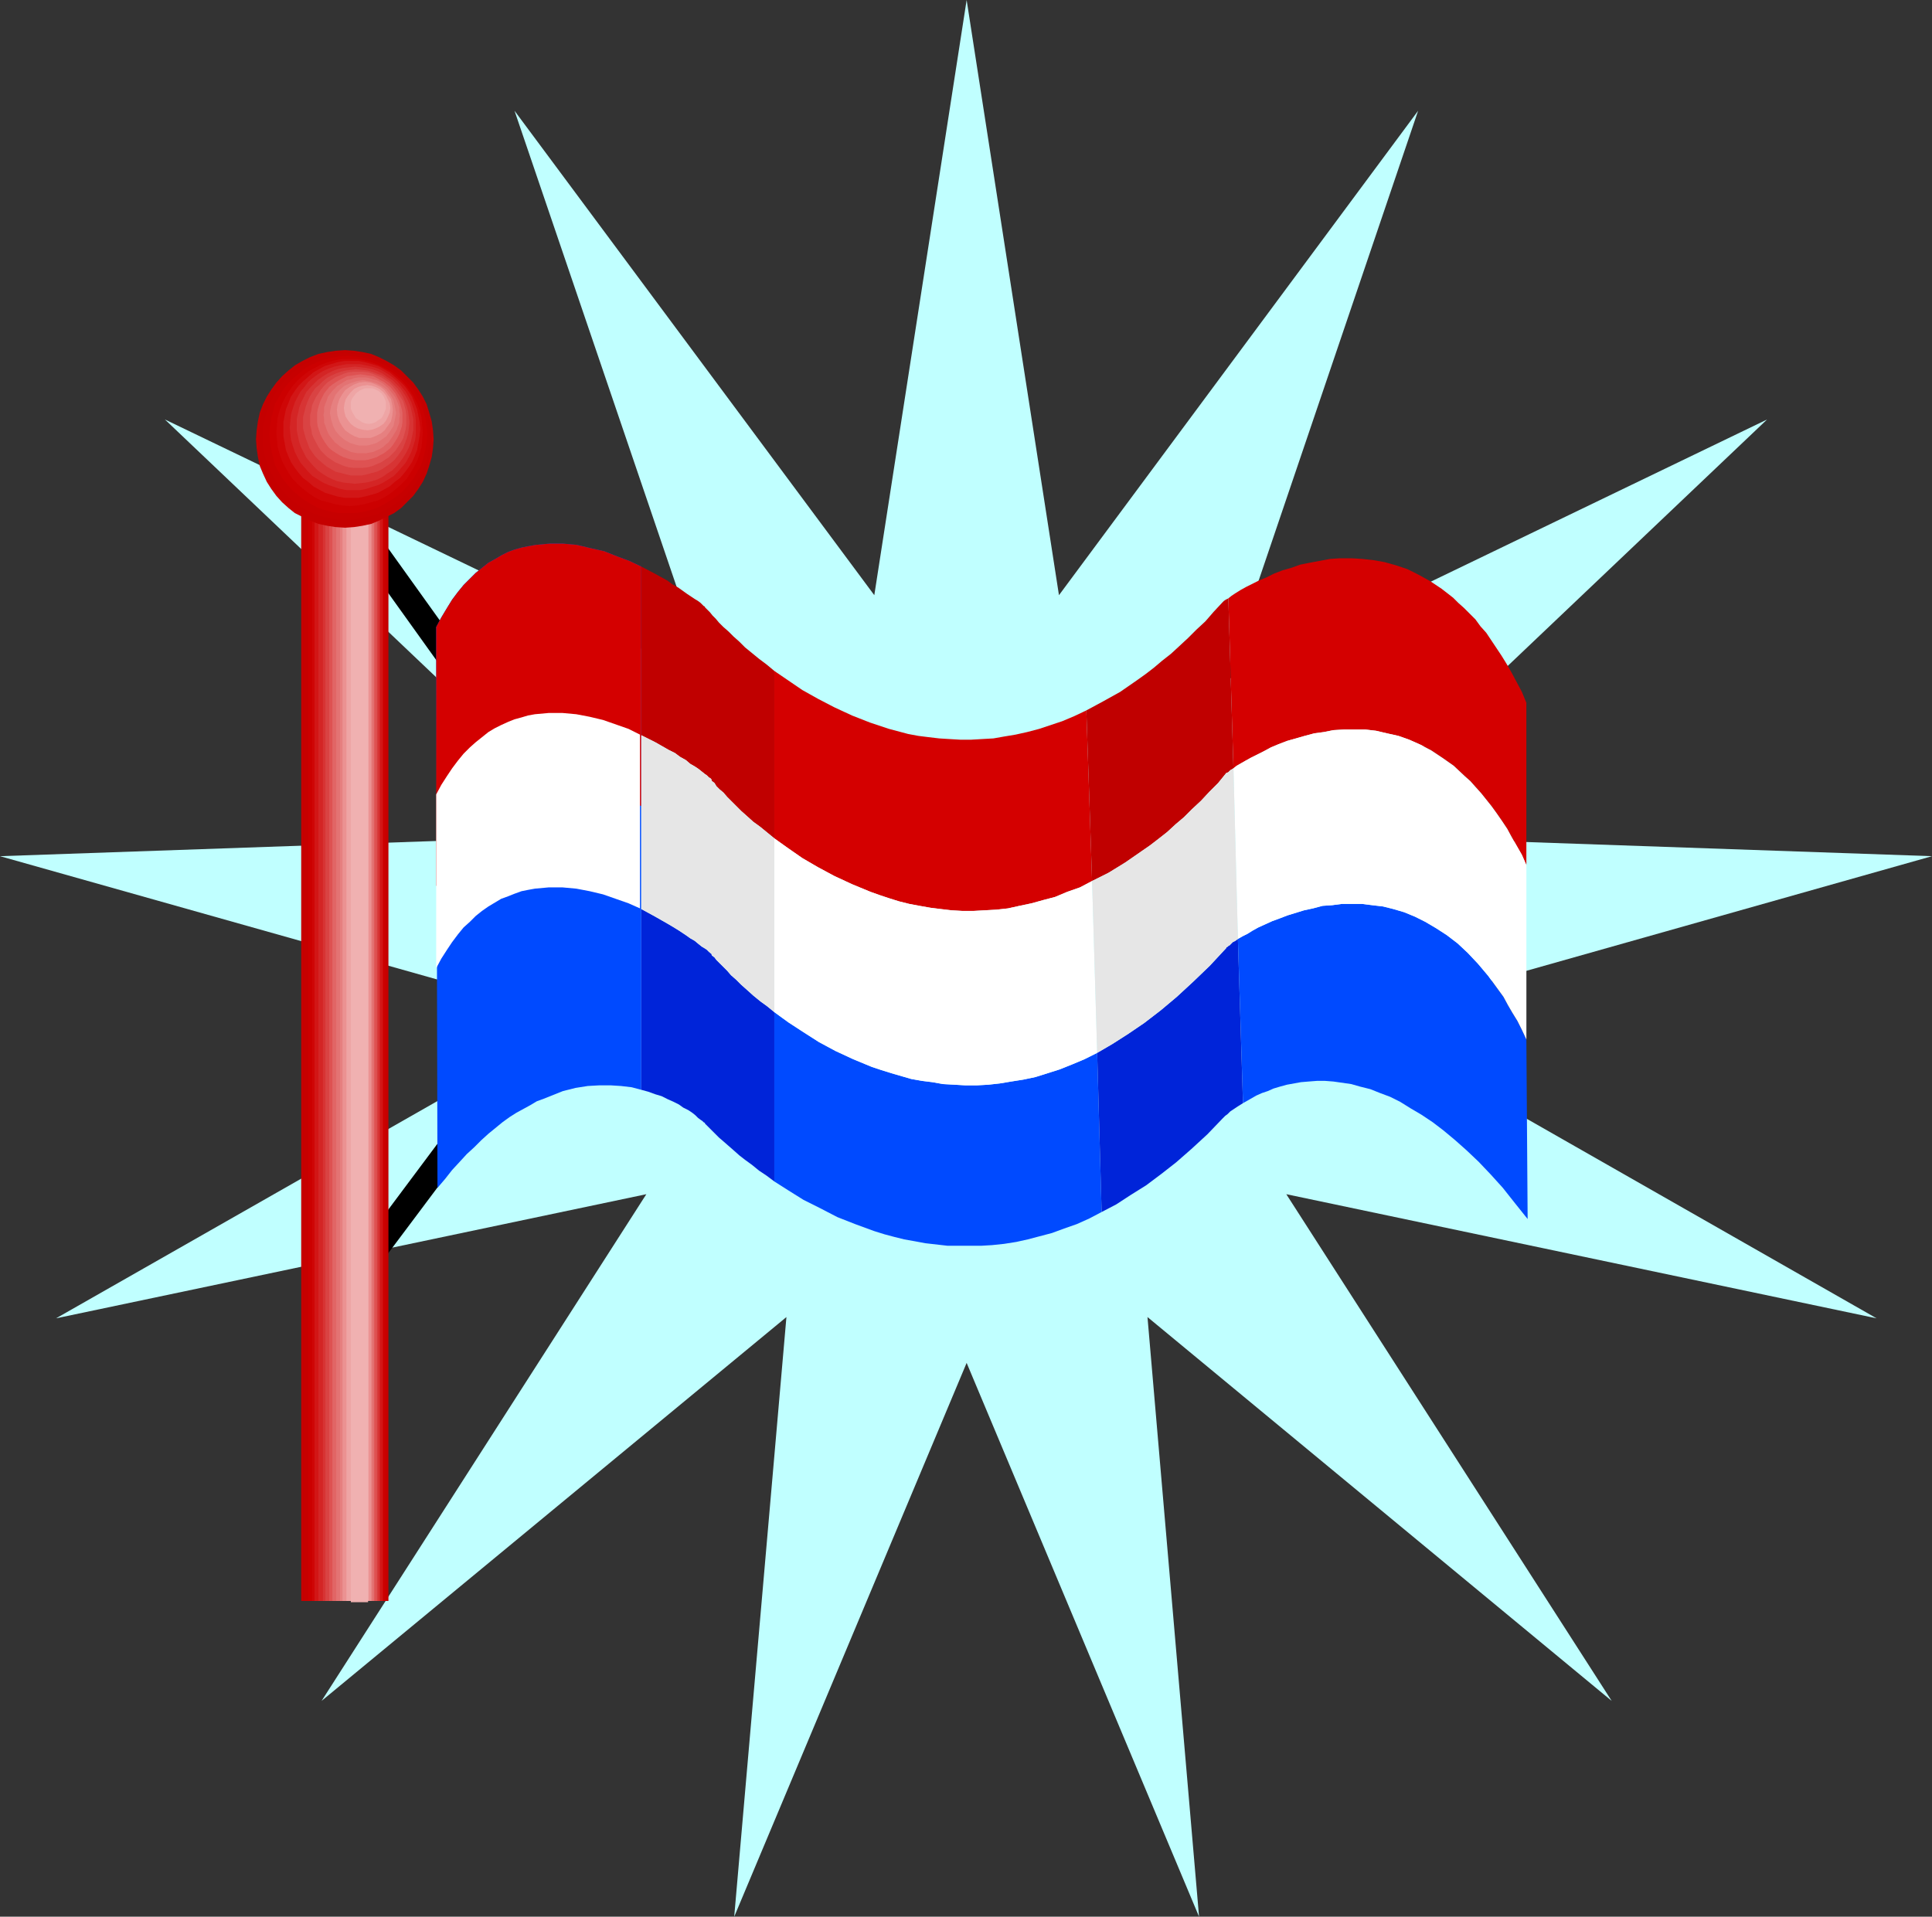 <?xml version="1.0" encoding="UTF-8" standalone="no"?>
<svg
   version="1.0"
   width="129.724mm"
   height="128.718mm"
   id="svg49"
   sodipodi:docname="Netherlands 3.wmf"
   xmlns:inkscape="http://www.inkscape.org/namespaces/inkscape"
   xmlns:sodipodi="http://sodipodi.sourceforge.net/DTD/sodipodi-0.dtd"
   xmlns="http://www.w3.org/2000/svg"
   xmlns:svg="http://www.w3.org/2000/svg">
  <rect width="100%" height="100%" fill="#333333" stroke="none"/>
  <sodipodi:namedview
     id="namedview49"
     pagecolor="#ffffff"
     bordercolor="#000000"
     borderopacity="0.25"
     inkscape:showpageshadow="2"
     inkscape:pageopacity="0.0"
     inkscape:pagecheckerboard="0"
     inkscape:deskcolor="#d1d1d1"
     inkscape:document-units="mm" />
  <defs
     id="defs1">
    <pattern
       id="WMFhbasepattern"
       patternUnits="userSpaceOnUse"
       width="6"
       height="6"
       x="0"
       y="0" />
  </defs>
  <path
     style="fill:#c0ffff;fill-opacity:1;fill-rule:evenodd;stroke:none"
     d="M 245.309,0 268.74,151.069 359.883,28.113 310.756,172.882 448.439,106.476 337.42,211.982 490.294,217.314 343.4,258.838 476.235,334.615 326.432,303.108 409.009,431.719 291.203,334.292 304.292,486.492 245.309,345.925 186.325,486.492 199.576,334.292 81.608,431.719 164.024,303.108 14.221,334.615 147.217,258.838 0,217.314 152.873,211.982 41.854,106.476 179.861,172.882 130.573,28.113 221.877,151.069 Z"
     id="path1" />
  <path
     style="fill:#000000;fill-opacity:1;fill-rule:evenodd;stroke:none"
     d="m 126.694,179.344 -0.808,-1.939 -28.118,-39.262 -5.333,3.878 28.118,39.262 -0.808,-1.939 h 6.949 l -0.323,-0.969 -0.485,-0.969 z"
     id="path2" />
  <path
     style="fill:#000000;fill-opacity:1;fill-rule:evenodd;stroke:none"
     d="m 125.725,281.781 0.646,-2.1 0.323,-100.336 h -6.949 l -0.162,100.336 0.808,-1.939 5.333,4.039 0.485,-0.969 0.162,-1.131 z"
     id="path3" />
  <path
     style="fill:#000000;fill-opacity:1;fill-rule:evenodd;stroke:none"
     d="m 88.718,325.567 2.747,1.939 34.259,-45.725 -5.333,-4.039 -34.259,45.886 z"
     id="path4" />
  <path
     style="fill:#c50000;fill-opacity:1;fill-rule:evenodd;stroke:none"
     d="M 98.576,406.352 V 118.755 H 76.437 v 287.597 z"
     id="path5" />
  <path
     style="fill:#c70000;fill-opacity:1;fill-rule:evenodd;stroke:none"
     d="M 97.929,406.352 V 118.755 H 77.245 v 287.597 z"
     id="path6" />
  <path
     style="fill:#cc0000;fill-opacity:1;fill-rule:evenodd;stroke:none"
     d="M 97.768,406.352 V 118.755 H 78.214 v 287.597 z"
     id="path7" />
  <path
     style="fill:#cf0606;fill-opacity:1;fill-rule:evenodd;stroke:none"
     d="M 97.283,406.352 V 118.755 H 79.184 v 287.597 z"
     id="path8" />
  <path
     style="fill:#d21616;fill-opacity:1;fill-rule:evenodd;stroke:none"
     d="M 97.121,406.352 V 118.755 H 79.83 v 287.597 z"
     id="path9" />
  <path
     style="fill:#d42525;fill-opacity:1;fill-rule:evenodd;stroke:none"
     d="M 96.475,406.352 V 118.755 H 80.8 v 287.597 z"
     id="path10" />
  <path
     style="fill:#d73434;fill-opacity:1;fill-rule:evenodd;stroke:none"
     d="M 96.313,406.352 V 118.755 H 81.931 v 287.597 z"
     id="path11" />
  <path
     style="fill:#d94343;fill-opacity:1;fill-rule:evenodd;stroke:none"
     d="M 95.829,406.352 V 118.755 H 82.578 v 287.597 z"
     id="path12" />
  <path
     style="fill:#de5252;fill-opacity:1;fill-rule:evenodd;stroke:none"
     d="M 95.667,406.352 V 118.755 H 83.547 v 287.597 z"
     id="path13" />
  <path
     style="fill:#e16565;fill-opacity:1;fill-rule:evenodd;stroke:none"
     d="M 95.021,406.352 V 118.755 H 84.355 v 287.597 z"
     id="path14" />
  <path
     style="fill:#e37373;fill-opacity:1;fill-rule:evenodd;stroke:none"
     d="M 94.859,406.352 V 118.755 h -9.534 v 287.597 z"
     id="path15" />
  <path
     style="fill:#e68080;fill-opacity:1;fill-rule:evenodd;stroke:none"
     d="M 94.374,406.352 V 118.755 h -8.08 v 287.597 z"
     id="path16" />
  <path
     style="fill:#eb9292;fill-opacity:1;fill-rule:evenodd;stroke:none"
     d="M 94.213,406.352 V 118.755 h -7.272 v 287.597 z"
     id="path17" />
  <path
     style="fill:#eea5a5;fill-opacity:1;fill-rule:evenodd;stroke:none"
     d="M 93.566,406.352 V 118.755 h -5.656 v 287.597 z"
     id="path18" />
  <path
     style="fill:#f0b1b1;fill-opacity:1;fill-rule:evenodd;stroke:none"
     d="M 93.405,406.676 V 118.755 H 89.041 v 287.92 z"
     id="path19" />
  <path
     style="fill:#c50000;fill-opacity:1;fill-rule:evenodd;stroke:none"
     d="m 87.587,133.943 -2.424,-0.162 -2.101,-0.323 -2.262,-0.485 -2.101,-0.808 -1.939,-0.969 -1.939,-0.969 -1.616,-1.293 -1.616,-1.454 -1.454,-1.616 -1.293,-1.777 -1.131,-1.777 -0.97,-2.1 -0.808,-1.939 -0.485,-2.262 -0.323,-2.262 -0.162,-2.262 0.162,-2.262 0.323,-2.262 0.485,-2.262 0.808,-2.1 0.97,-1.939 1.131,-1.777 1.293,-1.777 1.454,-1.616 1.616,-1.454 1.616,-1.293 1.939,-1.131 1.939,-0.969 2.101,-0.808 2.262,-0.485 2.101,-0.323 2.424,-0.162 2.262,0.162 2.101,0.323 2.262,0.485 1.939,0.808 1.939,0.969 1.939,1.131 1.778,1.293 1.454,1.454 1.616,1.616 1.293,1.777 1.131,1.777 0.97,1.939 0.646,2.1 0.646,2.262 0.323,2.262 0.162,2.262 -0.162,2.262 -0.323,2.262 -0.646,2.262 -0.646,1.939 -0.97,2.1 -1.131,1.777 -1.293,1.777 -1.616,1.616 -1.454,1.454 -1.778,1.293 -1.939,0.969 -1.939,0.969 -1.939,0.808 -2.262,0.485 -2.101,0.323 z"
     id="path20" />
  <path
     style="fill:#c70000;fill-opacity:1;fill-rule:evenodd;stroke:none"
     d="m 87.749,132.004 -2.262,-0.162 -1.939,-0.323 -2.101,-0.485 -1.778,-0.646 -1.939,-0.969 -1.778,-0.969 -1.616,-1.293 -1.454,-1.293 -1.293,-1.454 -1.293,-1.616 -0.97,-1.777 -0.97,-1.777 -0.646,-1.939 -0.646,-2.1 -0.323,-2.1 v -2.1 -2.262 l 0.323,-2.1 0.646,-2.1 0.646,-1.939 0.97,-1.777 0.97,-1.777 1.293,-1.616 1.293,-1.454 1.454,-1.454 1.616,-1.293 1.778,-0.969 1.939,-0.969 1.778,-0.646 2.101,-0.485 1.939,-0.323 2.262,-0.162 2.101,0.162 2.101,0.323 2.101,0.485 1.939,0.646 1.939,0.969 1.616,0.969 1.778,1.293 1.454,1.454 1.293,1.454 1.293,1.616 1.131,1.777 0.808,1.777 0.808,1.939 0.485,2.1 0.323,2.1 0.162,2.262 -0.162,2.1 -0.323,2.1 -0.485,2.1 -0.808,1.939 -0.808,1.777 -1.131,1.777 -1.293,1.616 -1.293,1.454 -1.454,1.293 -1.778,1.293 -1.616,0.969 -1.939,0.969 -1.939,0.646 -2.101,0.485 -2.101,0.323 z"
     id="path21" />
  <path
     style="fill:#cc0000;fill-opacity:1;fill-rule:evenodd;stroke:none"
     d="m 88.234,130.227 h -2.101 l -1.939,-0.323 -1.939,-0.485 -1.778,-0.646 -1.778,-0.969 -1.616,-0.969 -1.454,-1.131 -1.454,-1.293 -1.293,-1.454 -1.131,-1.454 -0.97,-1.616 -0.97,-1.777 -0.485,-1.939 -0.485,-1.939 -0.323,-1.939 -0.162,-2.1 0.162,-1.939 0.323,-2.1 0.485,-1.777 0.485,-1.939 0.97,-1.616 0.97,-1.777 1.131,-1.454 1.293,-1.293 1.454,-1.293 1.454,-1.293 1.616,-0.969 1.778,-0.808 1.778,-0.646 1.939,-0.485 1.939,-0.323 2.101,-0.162 1.939,0.162 2.101,0.323 1.939,0.485 1.778,0.646 1.778,0.808 1.616,0.969 1.616,1.293 1.454,1.293 1.293,1.293 1.131,1.454 0.97,1.777 0.97,1.616 0.646,1.939 0.485,1.777 0.323,2.1 0.162,1.939 -0.162,2.1 -0.323,1.939 -0.485,1.939 -0.646,1.939 -0.97,1.777 -0.97,1.616 -1.131,1.454 -1.293,1.454 -1.454,1.293 -1.616,1.131 -1.616,0.969 -1.778,0.969 -1.778,0.646 -1.939,0.485 -2.101,0.323 z"
     id="path22" />
  <path
     style="fill:#cf0606;fill-opacity:1;fill-rule:evenodd;stroke:none"
     d="m 88.718,128.449 -1.939,-0.162 -1.778,-0.323 -1.778,-0.485 -1.778,-0.485 -1.616,-0.808 -1.454,-0.969 -1.454,-1.131 -1.293,-1.131 -1.293,-1.293 -0.97,-1.454 -0.97,-1.616 -0.808,-1.616 -0.646,-1.777 -0.485,-1.777 -0.162,-1.777 -0.162,-1.939 0.162,-1.777 0.162,-1.939 0.485,-1.777 0.646,-1.777 0.808,-1.616 0.97,-1.616 0.97,-1.293 1.293,-1.454 1.293,-1.131 1.454,-1.131 1.454,-0.808 1.616,-0.808 1.778,-0.646 1.778,-0.485 1.778,-0.323 h 1.939 1.939 l 1.778,0.323 1.778,0.485 1.778,0.646 1.616,0.808 1.454,0.808 1.454,1.131 1.293,1.131 1.293,1.454 0.97,1.293 0.97,1.616 0.808,1.616 0.646,1.777 0.485,1.777 0.162,1.939 0.162,1.777 -0.162,1.939 -0.162,1.777 -0.485,1.777 -0.646,1.777 -0.808,1.616 -0.97,1.616 -0.97,1.454 -1.293,1.293 -1.293,1.131 -1.454,1.131 -1.454,0.969 -1.616,0.808 -1.778,0.485 -1.778,0.485 -1.778,0.323 z"
     id="path23" />
  <path
     style="fill:#d21616;fill-opacity:1;fill-rule:evenodd;stroke:none"
     d="m 89.203,126.349 h -1.778 l -1.778,-0.323 -1.616,-0.485 -1.616,-0.485 -1.454,-0.808 -1.454,-0.808 -1.293,-1.131 -1.293,-0.969 -1.131,-1.293 -0.97,-1.293 -0.97,-1.454 -0.646,-1.454 -0.646,-1.616 -0.323,-1.777 -0.323,-1.777 v -1.777 -1.777 l 0.323,-1.616 0.323,-1.616 0.646,-1.616 0.646,-1.616 0.97,-1.454 0.97,-1.293 1.131,-1.131 1.293,-1.131 1.293,-1.131 1.454,-0.808 1.454,-0.808 1.616,-0.485 1.616,-0.485 1.778,-0.323 h 1.778 1.778 l 1.616,0.323 1.778,0.485 1.616,0.485 1.454,0.808 1.454,0.808 1.293,1.131 1.293,1.131 1.131,1.131 0.97,1.293 0.97,1.454 0.646,1.616 0.646,1.616 0.323,1.616 0.323,1.616 0.162,1.777 -0.162,1.777 -0.323,1.777 -0.323,1.777 -0.646,1.616 -0.646,1.454 -0.97,1.454 -0.97,1.293 -1.131,1.293 -1.293,0.969 -1.293,1.131 -1.454,0.808 -1.454,0.808 -1.616,0.485 -1.778,0.485 -1.616,0.323 z"
     id="path24" />
  <path
     style="fill:#d42525;fill-opacity:1;fill-rule:evenodd;stroke:none"
     d="m 89.688,124.41 h -1.616 l -1.778,-0.323 -1.454,-0.485 -1.454,-0.485 -1.454,-0.646 -1.293,-0.808 -1.293,-0.808 -1.131,-1.131 -0.97,-1.131 -0.97,-1.131 -0.808,-1.454 -0.646,-1.293 -0.485,-1.454 -0.485,-1.616 -0.162,-1.454 -0.162,-1.616 0.162,-1.777 0.162,-1.616 0.485,-1.616 0.485,-1.454 0.646,-1.293 0.808,-1.454 0.97,-1.131 0.97,-1.293 1.131,-0.969 1.293,-0.969 1.293,-0.808 1.454,-0.646 1.454,-0.485 1.454,-0.323 1.778,-0.323 h 1.616 1.616 l 1.616,0.323 1.454,0.323 1.616,0.485 1.293,0.646 1.293,0.808 1.293,0.969 1.131,0.969 0.97,1.293 0.97,1.131 0.808,1.454 0.646,1.293 0.485,1.454 0.485,1.616 0.162,1.616 v 1.777 1.616 l -0.162,1.454 -0.485,1.616 -0.485,1.454 -0.646,1.293 -0.808,1.454 -0.97,1.131 -0.97,1.131 -1.131,1.131 -1.293,0.808 -1.293,0.808 -1.293,0.646 -1.616,0.485 -1.454,0.485 -1.616,0.323 z"
     id="path25" />
  <path
     style="fill:#d73434;fill-opacity:1;fill-rule:evenodd;stroke:none"
     d="m 90.011,122.794 -1.454,-0.162 -1.454,-0.162 -1.454,-0.323 -1.293,-0.485 -1.293,-0.646 -1.293,-0.808 -1.131,-0.808 -0.97,-0.969 -0.97,-1.131 -0.97,-1.131 -0.646,-1.293 -0.646,-1.293 -0.485,-1.293 -0.323,-1.454 -0.323,-1.616 v -1.454 -1.454 l 0.323,-1.454 0.323,-1.454 0.485,-1.293 0.646,-1.293 0.646,-1.293 0.97,-1.131 0.97,-0.969 0.97,-0.969 1.131,-0.808 1.293,-0.808 1.293,-0.646 1.293,-0.485 1.454,-0.323 1.454,-0.162 1.454,-0.162 1.454,0.162 1.454,0.162 1.454,0.323 1.454,0.485 1.293,0.646 1.131,0.808 1.293,0.808 0.97,0.969 0.97,0.969 0.808,1.131 0.808,1.293 0.646,1.293 0.485,1.293 0.323,1.454 0.323,1.454 v 1.454 1.454 l -0.323,1.616 -0.323,1.454 -0.485,1.293 -0.646,1.293 -0.808,1.293 -0.808,1.131 -0.97,1.131 -0.97,0.969 -1.293,0.808 -1.131,0.808 -1.293,0.646 -1.454,0.485 -1.454,0.323 -1.454,0.162 z"
     id="path26" />
  <path
     style="fill:#d94343;fill-opacity:1;fill-rule:evenodd;stroke:none"
     d="M 90.334,120.694 H 89.041 l -1.293,-0.323 -1.293,-0.323 -1.293,-0.323 -1.131,-0.646 -1.131,-0.646 -0.97,-0.808 -0.97,-0.808 -0.97,-0.969 -0.808,-1.131 -0.646,-0.969 -0.485,-1.293 -0.485,-1.293 -0.323,-1.131 -0.323,-1.293 v -1.454 -1.454 l 0.323,-1.293 0.323,-1.293 0.485,-1.293 0.485,-1.131 0.646,-1.131 0.808,-1.131 0.97,-0.808 0.97,-0.969 0.97,-0.808 1.131,-0.646 1.131,-0.485 1.293,-0.485 1.293,-0.323 1.293,-0.162 1.293,-0.162 1.454,0.162 1.454,0.162 1.131,0.323 1.293,0.485 1.293,0.485 0.97,0.646 1.131,0.808 0.97,0.969 0.808,0.808 0.808,1.131 0.646,1.131 0.485,1.131 0.485,1.293 0.323,1.293 0.162,1.293 0.162,1.454 -0.162,1.454 -0.162,1.293 -0.323,1.131 -0.485,1.293 -0.485,1.293 -0.646,0.969 -0.808,1.131 -0.808,0.969 -0.97,0.808 -1.131,0.808 -0.97,0.646 -1.293,0.646 -1.293,0.323 -1.131,0.323 -1.454,0.323 z"
     id="path27" />
  <path
     style="fill:#de5252;fill-opacity:1;fill-rule:evenodd;stroke:none"
     d="m 90.819,118.755 h -1.131 l -1.293,-0.162 -1.131,-0.323 -1.131,-0.485 -1.131,-0.485 -0.97,-0.646 -0.97,-0.646 -0.808,-0.808 -0.808,-0.808 -0.646,-0.969 -1.131,-2.1 -0.485,-1.131 -0.162,-1.131 -0.323,-1.293 v -1.293 -1.131 l 0.323,-1.293 0.162,-1.131 0.485,-1.131 0.485,-0.969 0.646,-0.969 0.646,-0.969 0.808,-0.969 0.808,-0.808 0.97,-0.646 0.97,-0.646 1.131,-0.485 1.131,-0.485 1.131,-0.323 1.293,-0.162 h 1.131 1.293 l 1.293,0.162 1.131,0.323 1.131,0.485 1.131,0.485 0.97,0.646 0.97,0.646 0.808,0.808 0.808,0.969 0.646,0.969 0.646,0.969 0.646,0.969 0.323,1.131 0.323,1.131 0.162,1.293 v 1.131 1.293 l -0.162,1.293 -0.323,1.131 -0.323,1.131 -0.646,1.131 -0.646,0.969 -0.646,0.969 -0.808,0.808 -0.808,0.808 -0.97,0.646 -0.97,0.646 -1.131,0.485 -1.131,0.485 -1.131,0.323 -1.293,0.162 z"
     id="path28" />
  <path
     style="fill:#e16565;fill-opacity:1;fill-rule:evenodd;stroke:none"
     d="m 91.465,116.816 h -1.131 l -1.131,-0.162 -1.131,-0.323 -0.97,-0.323 -0.97,-0.485 -0.808,-0.485 -0.97,-0.646 -0.808,-0.646 -0.646,-0.808 -0.646,-0.969 -0.485,-0.808 -0.485,-0.969 -0.323,-0.969 -0.323,-0.969 -0.162,-1.131 v -0.969 -1.293 l 0.162,-0.969 0.323,-1.131 0.323,-0.969 0.485,-0.969 0.485,-0.969 0.646,-0.808 0.646,-0.808 0.808,-0.646 0.97,-0.646 0.808,-0.485 0.97,-0.485 0.97,-0.485 1.131,-0.162 1.131,-0.162 1.131,-0.162 1.131,0.162 0.97,0.162 1.131,0.162 0.97,0.485 0.808,0.485 0.97,0.485 0.808,0.646 0.808,0.646 0.646,0.808 0.646,0.808 0.485,0.969 0.485,0.969 0.323,0.969 0.323,1.131 0.162,0.969 v 1.293 0.969 l -0.162,1.131 -0.323,0.969 -0.323,0.969 -0.485,0.969 -0.485,0.808 -0.646,0.969 -0.646,0.808 -0.808,0.646 -0.808,0.646 -0.97,0.485 -0.808,0.485 -0.97,0.323 -1.131,0.323 -0.97,0.162 z"
     id="path29" />
  <path
     style="fill:#e37373;fill-opacity:1;fill-rule:evenodd;stroke:none"
     d="m 91.95,115.039 h -1.131 l -0.97,-0.162 -0.808,-0.162 -0.97,-0.485 -0.808,-0.323 -0.808,-0.485 -0.808,-0.646 -0.646,-0.485 -0.646,-0.808 -0.646,-0.808 -0.485,-0.808 -0.323,-0.808 -0.323,-0.969 -0.323,-0.808 v -0.969 l -0.162,-0.969 0.162,-0.969 v -0.969 l 0.323,-0.969 0.323,-0.808 0.323,-0.969 0.485,-0.646 0.646,-0.808 0.646,-0.646 0.646,-0.646 0.808,-0.485 0.808,-0.485 0.808,-0.485 0.97,-0.162 0.808,-0.323 0.97,-0.162 h 1.131 0.97 l 0.808,0.162 0.97,0.323 0.808,0.162 0.97,0.485 0.808,0.485 1.293,1.131 1.131,1.454 0.485,0.646 0.485,0.969 0.323,0.808 0.323,0.969 v 0.969 l 0.162,0.969 -0.162,0.969 v 0.969 l -0.323,0.808 -0.323,0.969 -0.485,0.808 -0.485,0.808 -1.131,1.616 -0.646,0.485 -0.646,0.646 -0.808,0.485 -1.778,0.808 -0.97,0.162 -0.808,0.162 z"
     id="path30" />
  <path
     style="fill:#e68080;fill-opacity:1;fill-rule:evenodd;stroke:none"
     d="m 92.112,113.1 h -0.808 l -0.808,-0.162 -1.616,-0.485 -1.454,-0.808 -1.131,-0.969 -1.131,-1.293 -0.646,-1.293 -0.485,-1.616 -0.162,-0.808 -0.162,-0.808 0.162,-0.969 0.162,-0.808 0.485,-1.454 0.646,-1.454 1.131,-1.293 1.131,-0.969 1.454,-0.646 1.616,-0.485 0.808,-0.162 0.808,-0.162 0.808,0.162 0.97,0.162 1.616,0.485 1.293,0.646 1.293,0.969 0.97,1.293 0.808,1.454 0.323,1.454 0.162,0.808 0.162,0.969 -0.162,0.808 -0.162,0.808 -0.323,1.616 -0.808,1.293 -0.97,1.293 -1.293,0.969 -1.293,0.808 -1.616,0.485 -0.97,0.162 z"
     id="path31" />
  <path
     style="fill:#eb9292;fill-opacity:1;fill-rule:evenodd;stroke:none"
     d="m 92.597,111.161 h -1.454 l -1.293,-0.485 -1.131,-0.646 -1.131,-0.808 -0.808,-1.131 -0.646,-1.131 -0.485,-1.454 -0.162,-1.454 0.162,-1.293 0.485,-1.454 0.646,-1.131 0.808,-1.131 1.131,-0.808 1.131,-0.646 1.293,-0.485 1.454,-0.162 1.454,0.162 1.293,0.485 1.293,0.646 0.97,0.808 0.808,1.131 0.808,1.131 0.323,1.454 0.162,1.293 -0.162,1.454 -0.323,1.454 -0.808,1.131 -0.808,1.131 -0.97,0.808 -1.293,0.646 -1.293,0.485 z"
     id="path32" />
  <path
     style="fill:#eea5a5;fill-opacity:1;fill-rule:evenodd;stroke:none"
     d="m 93.243,109.222 -1.293,-0.162 -1.131,-0.323 -0.97,-0.485 -0.808,-0.646 -0.646,-0.808 -0.646,-0.969 -0.323,-1.131 -0.162,-1.131 0.162,-1.131 0.323,-1.131 0.646,-0.969 0.646,-0.808 0.808,-0.808 0.97,-0.485 1.131,-0.323 1.293,-0.162 1.131,0.162 0.97,0.323 0.97,0.485 0.97,0.808 0.646,0.808 0.485,0.969 0.485,1.131 0.162,1.131 -0.162,1.131 -0.485,1.131 -0.485,0.969 -0.646,0.808 -0.97,0.646 -0.97,0.485 -0.97,0.323 z"
     id="path33" />
  <path
     style="fill:#f0b1b1;fill-opacity:1;fill-rule:evenodd;stroke:none"
     d="m 93.566,107.607 -0.97,-0.162 -0.808,-0.323 -0.646,-0.485 -0.808,-0.485 -0.485,-0.808 -0.485,-0.808 -0.323,-0.808 v -0.808 -0.969 l 0.323,-0.808 0.485,-0.646 0.485,-0.646 0.808,-0.646 0.646,-0.323 0.808,-0.323 h 0.97 0.97 l 0.808,0.323 0.646,0.323 0.808,0.646 0.485,0.646 0.323,0.646 0.323,0.808 v 0.969 0.808 l -0.323,0.808 -0.323,0.808 -0.485,0.808 -0.808,0.485 -0.646,0.485 -0.808,0.323 z"
     id="path34" />
  <path
     style="fill:#d40000;fill-opacity:1;fill-rule:evenodd;stroke:none"
     d="m 387.355,219.576 v -41.201 l -1.131,-2.747 -1.293,-2.424 -1.293,-2.424 -1.293,-2.262 -1.293,-2.1 -1.293,-1.939 -1.293,-1.939 -1.293,-1.939 -1.454,-1.616 -1.293,-1.777 -1.454,-1.454 -1.454,-1.454 -1.454,-1.293 -1.293,-1.293 -2.909,-2.262 -2.909,-1.939 -2.909,-1.616 -2.909,-1.454 -2.909,-0.969 -2.909,-0.808 -2.747,-0.485 -2.909,-0.323 -2.747,-0.162 h -2.747 l -2.586,0.162 -2.586,0.485 -2.586,0.485 -2.424,0.485 -2.262,0.808 -2.262,0.646 -2.101,0.808 -1.939,0.969 -1.939,0.808 -1.616,0.808 -1.616,0.808 -1.454,0.808 -1.293,0.808 -0.97,0.646 -0.808,0.646 1.293,43.14 0.808,-0.646 1.131,-0.646 1.131,-0.646 1.454,-0.808 1.616,-0.808 1.616,-0.808 1.778,-0.969 1.939,-0.808 2.101,-0.808 2.262,-0.646 2.262,-0.646 2.424,-0.646 2.424,-0.323 2.424,-0.485 2.747,-0.162 h 2.586 2.747 l 2.747,0.323 2.747,0.646 2.909,0.646 2.747,0.969 2.909,1.293 2.747,1.454 2.909,1.939 2.747,1.939 2.747,2.585 1.454,1.293 1.293,1.454 1.454,1.616 1.293,1.616 1.293,1.616 1.293,1.777 1.454,2.1 1.293,1.939 1.131,2.1 1.293,2.262 1.293,2.262 z"
     id="path35" />
  <path
     style="fill:#004aff;fill-opacity:1;fill-rule:evenodd;stroke:none"
     d="m 196.505,256.899 v 42.978 l 3.555,2.262 3.878,2.424 4.202,2.1 4.363,2.262 4.525,1.777 4.848,1.777 2.586,0.808 2.424,0.646 2.586,0.646 2.747,0.485 2.586,0.485 5.656,0.646 h 2.747 2.747 3.07 l 2.747,-0.162 3.07,-0.323 3.07,-0.485 2.909,-0.646 3.07,-0.808 3.07,-0.808 3.07,-1.131 3.232,-1.131 3.232,-1.454 3.07,-1.616 -1.131,-40.393 -3.232,1.616 -3.07,1.293 -3.232,1.293 -3.07,0.969 -3.07,0.969 -3.07,0.646 -3.07,0.485 -2.909,0.485 -2.909,0.323 -2.909,0.162 h -2.909 l -2.747,-0.162 -2.909,-0.162 -2.747,-0.485 -2.586,-0.323 -2.747,-0.485 -5.01,-1.454 -2.586,-0.808 -2.424,-0.808 -4.686,-1.939 -4.525,-2.1 -4.202,-2.262 -4.04,-2.585 -3.717,-2.424 z"
     id="path36" />
  <path
     style="fill:#004aff;fill-opacity:1;fill-rule:evenodd;stroke:none"
     d="m 162.731,186.615 v -42.816 l -3.07,-1.454 -3.07,-1.131 -3.232,-1.293 -3.555,-0.808 -3.394,-0.808 -3.555,-0.323 h -3.394 l -1.778,0.162 -1.778,0.162 -1.778,0.323 -1.616,0.323 -1.778,0.485 -1.778,0.646 -1.616,0.808 -1.616,0.969 -1.778,0.969 -1.616,1.293 -1.616,1.293 -1.454,1.454 -1.616,1.616 -1.454,1.777 -1.454,1.939 -1.293,2.1 -1.454,2.424 -1.293,2.424 0.323,142.345 1.939,-2.262 1.778,-2.262 1.939,-2.1 1.778,-1.939 1.939,-1.777 1.778,-1.777 1.778,-1.616 1.778,-1.454 1.778,-1.454 1.778,-1.293 1.778,-1.131 1.778,-0.969 1.778,-0.969 1.616,-0.969 1.778,-0.646 1.616,-0.646 3.232,-1.293 3.232,-0.808 3.07,-0.485 2.909,-0.162 h 2.909 l 2.586,0.162 2.747,0.323 2.424,0.646 v -45.886 z"
     id="path37" />
  <path
     style="fill:#d40000;fill-opacity:1;fill-rule:evenodd;stroke:none"
     d="m 162.731,186.615 v -42.816 l -3.07,-1.454 -3.07,-1.131 -3.232,-1.293 -3.555,-0.808 -3.394,-0.808 -3.555,-0.323 h -3.394 l -1.778,0.162 -1.778,0.162 -1.778,0.323 -1.616,0.323 -1.778,0.485 -1.778,0.646 -1.616,0.808 -1.616,0.969 -1.778,0.969 -1.616,1.293 -1.616,1.293 -1.454,1.454 -1.616,1.616 -1.454,1.777 -1.454,1.939 -1.293,2.1 -1.454,2.424 -1.293,2.424 v 65.76 l 2.747,-3.231 2.586,-3.07 2.747,-2.747 2.909,-2.424 2.747,-2.262 3.07,-2.1 2.909,-1.616 3.232,-1.616 3.232,-1.131 3.232,-0.808 3.555,-0.808 3.555,-0.323 h 3.555 l 3.878,0.323 1.939,0.162 2.101,0.323 1.939,0.485 2.101,0.485 v 26.175 z"
     id="path38" />
  <path
     style="fill:#d40000;fill-opacity:1;fill-rule:evenodd;stroke:none"
     d="m 277.144,223.615 -1.454,-43.301 -3.07,1.454 -3.07,1.293 -2.909,0.969 -2.909,0.969 -3.07,0.808 -2.909,0.646 -2.909,0.485 -2.747,0.485 -2.909,0.162 -2.747,0.162 h -2.747 l -2.747,-0.162 -2.586,-0.162 -2.747,-0.323 -2.586,-0.323 -2.586,-0.485 -2.424,-0.646 -2.424,-0.646 -4.848,-1.616 -4.525,-1.777 -4.525,-2.1 -4.04,-2.1 -4.04,-2.262 -3.555,-2.424 -3.555,-2.424 v 42.493 l 3.394,2.424 3.717,2.585 3.878,2.262 4.202,2.262 4.525,2.1 4.686,1.939 2.262,0.808 2.424,0.808 2.586,0.808 2.586,0.646 2.586,0.485 2.747,0.485 2.586,0.323 2.747,0.323 2.747,0.162 h 2.909 l 2.909,-0.162 2.909,-0.162 2.909,-0.323 2.909,-0.646 3.07,-0.646 2.909,-0.808 3.07,-0.808 3.07,-1.293 3.232,-1.131 z"
     id="path39" />
  <path
     style="fill:#004aff;fill-opacity:1;fill-rule:evenodd;stroke:none"
     d="m 314.15,238.318 1.293,41.685 1.131,-0.646 1.131,-0.646 1.131,-0.646 1.454,-0.646 1.454,-0.485 1.454,-0.646 1.616,-0.485 1.778,-0.485 1.778,-0.323 1.778,-0.323 1.939,-0.162 2.101,-0.162 h 2.101 l 2.101,0.162 2.262,0.323 2.262,0.323 2.262,0.646 2.586,0.646 2.424,0.969 2.586,0.969 2.586,1.293 2.586,1.616 2.747,1.616 2.909,1.939 2.747,2.1 2.909,2.424 2.909,2.585 3.07,2.908 3.07,3.231 3.07,3.393 3.07,3.878 3.232,4.039 -0.323,-45.563 -1.131,-2.424 -1.131,-2.262 -1.293,-2.1 -1.131,-1.939 -1.131,-2.1 -1.293,-1.777 -1.293,-1.777 -1.293,-1.777 -2.586,-3.07 -2.586,-2.747 -2.586,-2.424 -2.747,-2.1 -2.747,-1.777 -2.747,-1.616 -2.586,-1.293 -2.747,-1.131 -2.747,-0.808 -2.586,-0.646 -2.747,-0.323 -2.586,-0.323 h -2.586 -2.586 l -2.424,0.323 -2.424,0.162 -2.424,0.646 -2.262,0.485 -2.101,0.646 -2.101,0.646 -2.101,0.808 -1.778,0.646 -1.778,0.808 -1.778,0.808 -1.454,0.808 -1.293,0.808 -1.293,0.646 z"
     id="path40" />
  <path
     style="fill:#ffffff;fill-opacity:1;fill-rule:evenodd;stroke:none"
     d="m 313.019,195.017 1.131,43.301 1.131,-0.646 1.293,-0.646 1.293,-0.808 1.454,-0.808 1.778,-0.808 1.778,-0.808 1.778,-0.646 2.101,-0.808 2.101,-0.646 2.101,-0.646 2.262,-0.485 2.424,-0.646 2.424,-0.162 2.424,-0.323 h 2.586 2.586 l 2.586,0.323 2.747,0.323 2.586,0.646 2.747,0.808 2.747,1.131 2.586,1.293 2.747,1.616 2.747,1.777 2.747,2.1 2.586,2.424 2.586,2.747 2.586,3.07 1.293,1.777 1.293,1.777 1.293,1.777 1.131,2.1 1.131,1.939 1.293,2.1 1.131,2.262 1.131,2.424 v -44.271 l -1.131,-2.585 -1.293,-2.262 -1.293,-2.262 -1.131,-2.1 -1.293,-1.939 -1.454,-2.1 -1.293,-1.777 -1.293,-1.616 -1.293,-1.616 -1.454,-1.616 -1.293,-1.454 -1.454,-1.293 -2.747,-2.585 -2.747,-1.939 -2.909,-1.939 -2.747,-1.454 -2.909,-1.293 -2.747,-0.969 -2.909,-0.646 -2.747,-0.646 -2.747,-0.323 h -2.747 -2.586 l -2.747,0.162 -2.424,0.485 -2.424,0.323 -2.424,0.646 -2.262,0.646 -2.262,0.646 -2.101,0.808 -1.939,0.808 -1.778,0.969 -1.616,0.808 -1.616,0.808 -1.454,0.808 -1.131,0.646 -1.131,0.646 z"
     id="path41" />
  <path
     style="fill:#ffffff;fill-opacity:1;fill-rule:evenodd;stroke:none"
     d="m 196.505,212.79 v 44.109 l 3.555,2.585 3.717,2.424 4.04,2.585 4.202,2.262 4.525,2.1 4.686,1.939 2.424,0.808 2.586,0.808 5.01,1.454 2.747,0.485 2.586,0.323 2.747,0.485 2.909,0.162 2.747,0.162 h 2.909 l 2.909,-0.162 2.909,-0.323 2.909,-0.485 3.07,-0.485 3.07,-0.646 3.07,-0.969 3.07,-0.969 3.232,-1.293 3.07,-1.293 3.232,-1.616 -1.293,-43.624 -3.07,1.616 -3.232,1.131 -3.07,1.293 -3.07,0.808 -2.909,0.808 -3.07,0.646 -2.909,0.646 -2.909,0.323 -2.909,0.162 -2.909,0.162 h -2.909 l -2.747,-0.162 -2.747,-0.323 -2.586,-0.323 -2.747,-0.485 -2.586,-0.485 -2.586,-0.646 -2.586,-0.808 -2.424,-0.808 -2.262,-0.808 -4.686,-1.939 -4.525,-2.1 -4.202,-2.262 -3.878,-2.262 -3.717,-2.585 z"
     id="path42" />
  <path
     style="fill:#0024d9;fill-opacity:1;fill-rule:evenodd;stroke:none"
     d="m 180.184,241.711 h -0.162 l -0.162,-0.162 -0.485,-0.485 -0.485,-0.323 -0.808,-0.485 -0.808,-0.646 -0.97,-0.808 -1.131,-0.646 -1.131,-0.808 -1.454,-0.969 -1.293,-0.808 -1.616,-0.969 -3.394,-1.939 -3.555,-1.939 v 45.886 l 1.778,0.485 1.778,0.646 1.616,0.485 1.616,0.808 1.454,0.646 1.293,0.646 1.131,0.808 1.293,0.646 0.97,0.646 0.808,0.646 0.646,0.646 0.646,0.485 0.485,0.323 0.323,0.323 0.323,0.162 v 0.162 0 l 0.323,0.323 0.323,0.323 0.646,0.646 0.646,0.646 0.808,0.808 0.808,0.808 1.131,0.969 1.293,1.131 1.293,1.131 1.454,1.293 1.454,1.131 1.778,1.293 1.778,1.454 1.939,1.293 1.939,1.454 v -42.978 l -1.778,-1.454 -1.778,-1.293 -1.778,-1.454 -1.616,-1.454 -1.454,-1.293 -1.293,-1.293 -1.293,-1.131 -0.97,-1.131 -0.97,-0.969 -0.97,-0.969 -0.808,-0.808 -0.485,-0.646 -0.646,-0.485 -0.162,-0.485 -0.323,-0.162 z"
     id="path43" />
  <path
     style="fill:#c00000;fill-opacity:1;fill-rule:evenodd;stroke:none"
     d="m 180.184,197.44 v 0 l 0.323,0.323 0.162,0.485 0.646,0.485 0.485,0.808 0.808,0.808 0.97,0.808 0.97,1.131 0.97,0.969 1.293,1.293 1.293,1.293 1.454,1.293 1.616,1.454 1.778,1.293 1.778,1.454 1.778,1.454 V 170.296 l -1.939,-1.616 -1.939,-1.454 -1.778,-1.454 -1.778,-1.454 -1.454,-1.454 -1.454,-1.293 -1.293,-1.293 -1.293,-1.131 -1.131,-1.131 -0.808,-0.969 -0.808,-0.808 -0.646,-0.808 -0.646,-0.646 -0.323,-0.323 -0.323,-0.323 v 0 -0.162 l -0.323,-0.162 -0.323,-0.323 -0.485,-0.485 -0.646,-0.485 -0.808,-0.485 -0.97,-0.646 -0.97,-0.646 -1.131,-0.808 -1.131,-0.808 -1.454,-0.808 -1.293,-0.969 -3.232,-1.777 -3.394,-1.777 v 42.816 l 3.555,1.777 3.394,1.939 1.616,0.808 1.293,0.969 1.454,0.808 1.131,0.969 1.131,0.646 0.97,0.646 0.808,0.646 0.808,0.646 0.485,0.323 0.485,0.485 0.162,0.162 z"
     id="path44" />
  <path
     style="fill:#e6e6e6;fill-opacity:1;fill-rule:evenodd;stroke:none"
     d="m 180.184,197.44 h -0.162 l -0.162,-0.162 -0.485,-0.485 -0.485,-0.323 -0.808,-0.646 -0.808,-0.646 -0.97,-0.646 -1.131,-0.646 -1.131,-0.969 -1.454,-0.808 -1.293,-0.969 -1.616,-0.808 -3.394,-1.939 -3.555,-1.777 v 44.109 l 3.555,1.939 3.394,1.939 1.616,0.969 1.293,0.808 1.454,0.969 1.131,0.808 1.131,0.646 0.97,0.808 0.808,0.646 0.808,0.485 0.485,0.323 0.485,0.485 0.162,0.162 h 0.162 v 0.162 l 0.323,0.162 0.162,0.485 0.646,0.485 0.485,0.646 0.808,0.808 0.97,0.969 0.97,0.969 0.97,1.131 1.293,1.131 1.293,1.293 1.454,1.293 1.616,1.454 1.778,1.454 1.778,1.293 1.778,1.454 v -44.109 l -1.778,-1.454 -1.778,-1.454 -1.778,-1.293 -1.616,-1.454 -1.454,-1.293 -1.293,-1.293 -1.293,-1.293 -0.97,-0.969 -0.97,-1.131 -0.97,-0.808 -0.808,-0.808 -0.485,-0.808 -0.646,-0.485 -0.162,-0.485 z"
     id="path45" />
  <path
     style="fill:#c00000;fill-opacity:1;fill-rule:evenodd;stroke:none"
     d="m 311.241,196.148 h 0.162 l 0.323,-0.162 0.485,-0.485 0.808,-0.485 -1.293,-43.14 -0.646,0.323 -0.485,0.323 -0.323,0.323 v 0 l -2.262,2.424 -2.101,2.424 -2.262,2.1 -2.101,2.1 -2.262,2.1 -2.101,1.939 -2.262,1.777 -2.101,1.777 -2.101,1.616 -2.262,1.616 -4.202,2.908 -4.363,2.424 -4.202,2.262 1.454,43.301 4.202,-2.1 4.202,-2.585 4.202,-2.908 2.101,-1.454 2.101,-1.616 2.262,-1.777 2.101,-1.939 2.101,-1.777 2.101,-2.1 2.262,-2.1 2.101,-2.262 2.262,-2.262 z"
     id="path46" />
  <path
     style="fill:#0024d9;fill-opacity:1;fill-rule:evenodd;stroke:none"
     d="m 311.241,240.58 -2.101,2.262 -2.101,2.262 -4.202,4.039 -4.202,3.878 -4.04,3.393 -4.202,3.231 -4.04,2.747 -4.04,2.585 -3.878,2.262 1.131,40.393 3.717,-1.939 3.717,-2.424 3.878,-2.424 3.878,-2.908 3.717,-2.908 3.878,-3.393 4.04,-3.716 3.878,-4.039 v 0 l 0.323,-0.323 0.323,-0.323 0.646,-0.485 0.646,-0.646 0.97,-0.646 0.97,-0.646 1.293,-0.808 -1.293,-41.685 -0.646,0.485 -0.646,0.323 -0.485,0.485 -0.323,0.323 -0.323,0.162 -0.323,0.323 h -0.162 z"
     id="path47" />
  <path
     style="fill:#e6e6e6;fill-opacity:1;fill-rule:evenodd;stroke:none"
     d="m 277.144,223.615 1.293,43.624 3.878,-2.262 4.04,-2.585 4.04,-2.747 4.202,-3.231 4.04,-3.393 4.202,-3.878 4.202,-4.039 2.101,-2.262 2.101,-2.262 v -0.162 h 0.162 l 0.323,-0.323 0.323,-0.162 0.323,-0.323 0.485,-0.485 0.646,-0.323 0.646,-0.485 -1.131,-43.301 -0.808,0.485 -0.485,0.485 -0.323,0.162 h -0.162 l -2.101,2.585 -2.262,2.262 -2.101,2.262 -2.262,2.1 -2.101,2.1 -2.101,1.777 -2.101,1.939 -2.262,1.777 -2.101,1.616 -2.101,1.454 -4.202,2.908 -4.202,2.585 z"
     id="path48" />
  <path
     style="fill:#ffffff;fill-opacity:1;fill-rule:evenodd;stroke:none"
     d="m 110.696,245.75 1.293,-2.424 1.454,-2.262 1.293,-1.939 1.454,-1.939 1.454,-1.777 1.616,-1.454 1.454,-1.454 1.616,-1.293 1.616,-1.131 1.616,-0.969 1.616,-0.969 1.778,-0.646 1.616,-0.646 1.778,-0.646 1.616,-0.323 1.778,-0.323 1.778,-0.162 1.778,-0.162 h 3.394 l 3.555,0.323 3.394,0.646 3.394,0.808 3.232,1.131 3.232,1.131 2.909,1.293 v -44.109 l -2.909,-1.454 -3.232,-1.131 -3.232,-1.131 -3.394,-0.808 -3.394,-0.646 -3.555,-0.323 h -3.394 l -1.778,0.162 -1.778,0.162 -1.778,0.323 -1.616,0.485 -1.778,0.485 -1.616,0.646 -1.778,0.808 -1.616,0.808 -1.616,0.969 -1.616,1.293 -1.616,1.293 -1.454,1.293 -1.616,1.616 -1.454,1.777 -1.454,1.939 -1.293,1.939 -1.454,2.262 -1.293,2.424 z"
     id="path49" />
</svg>
